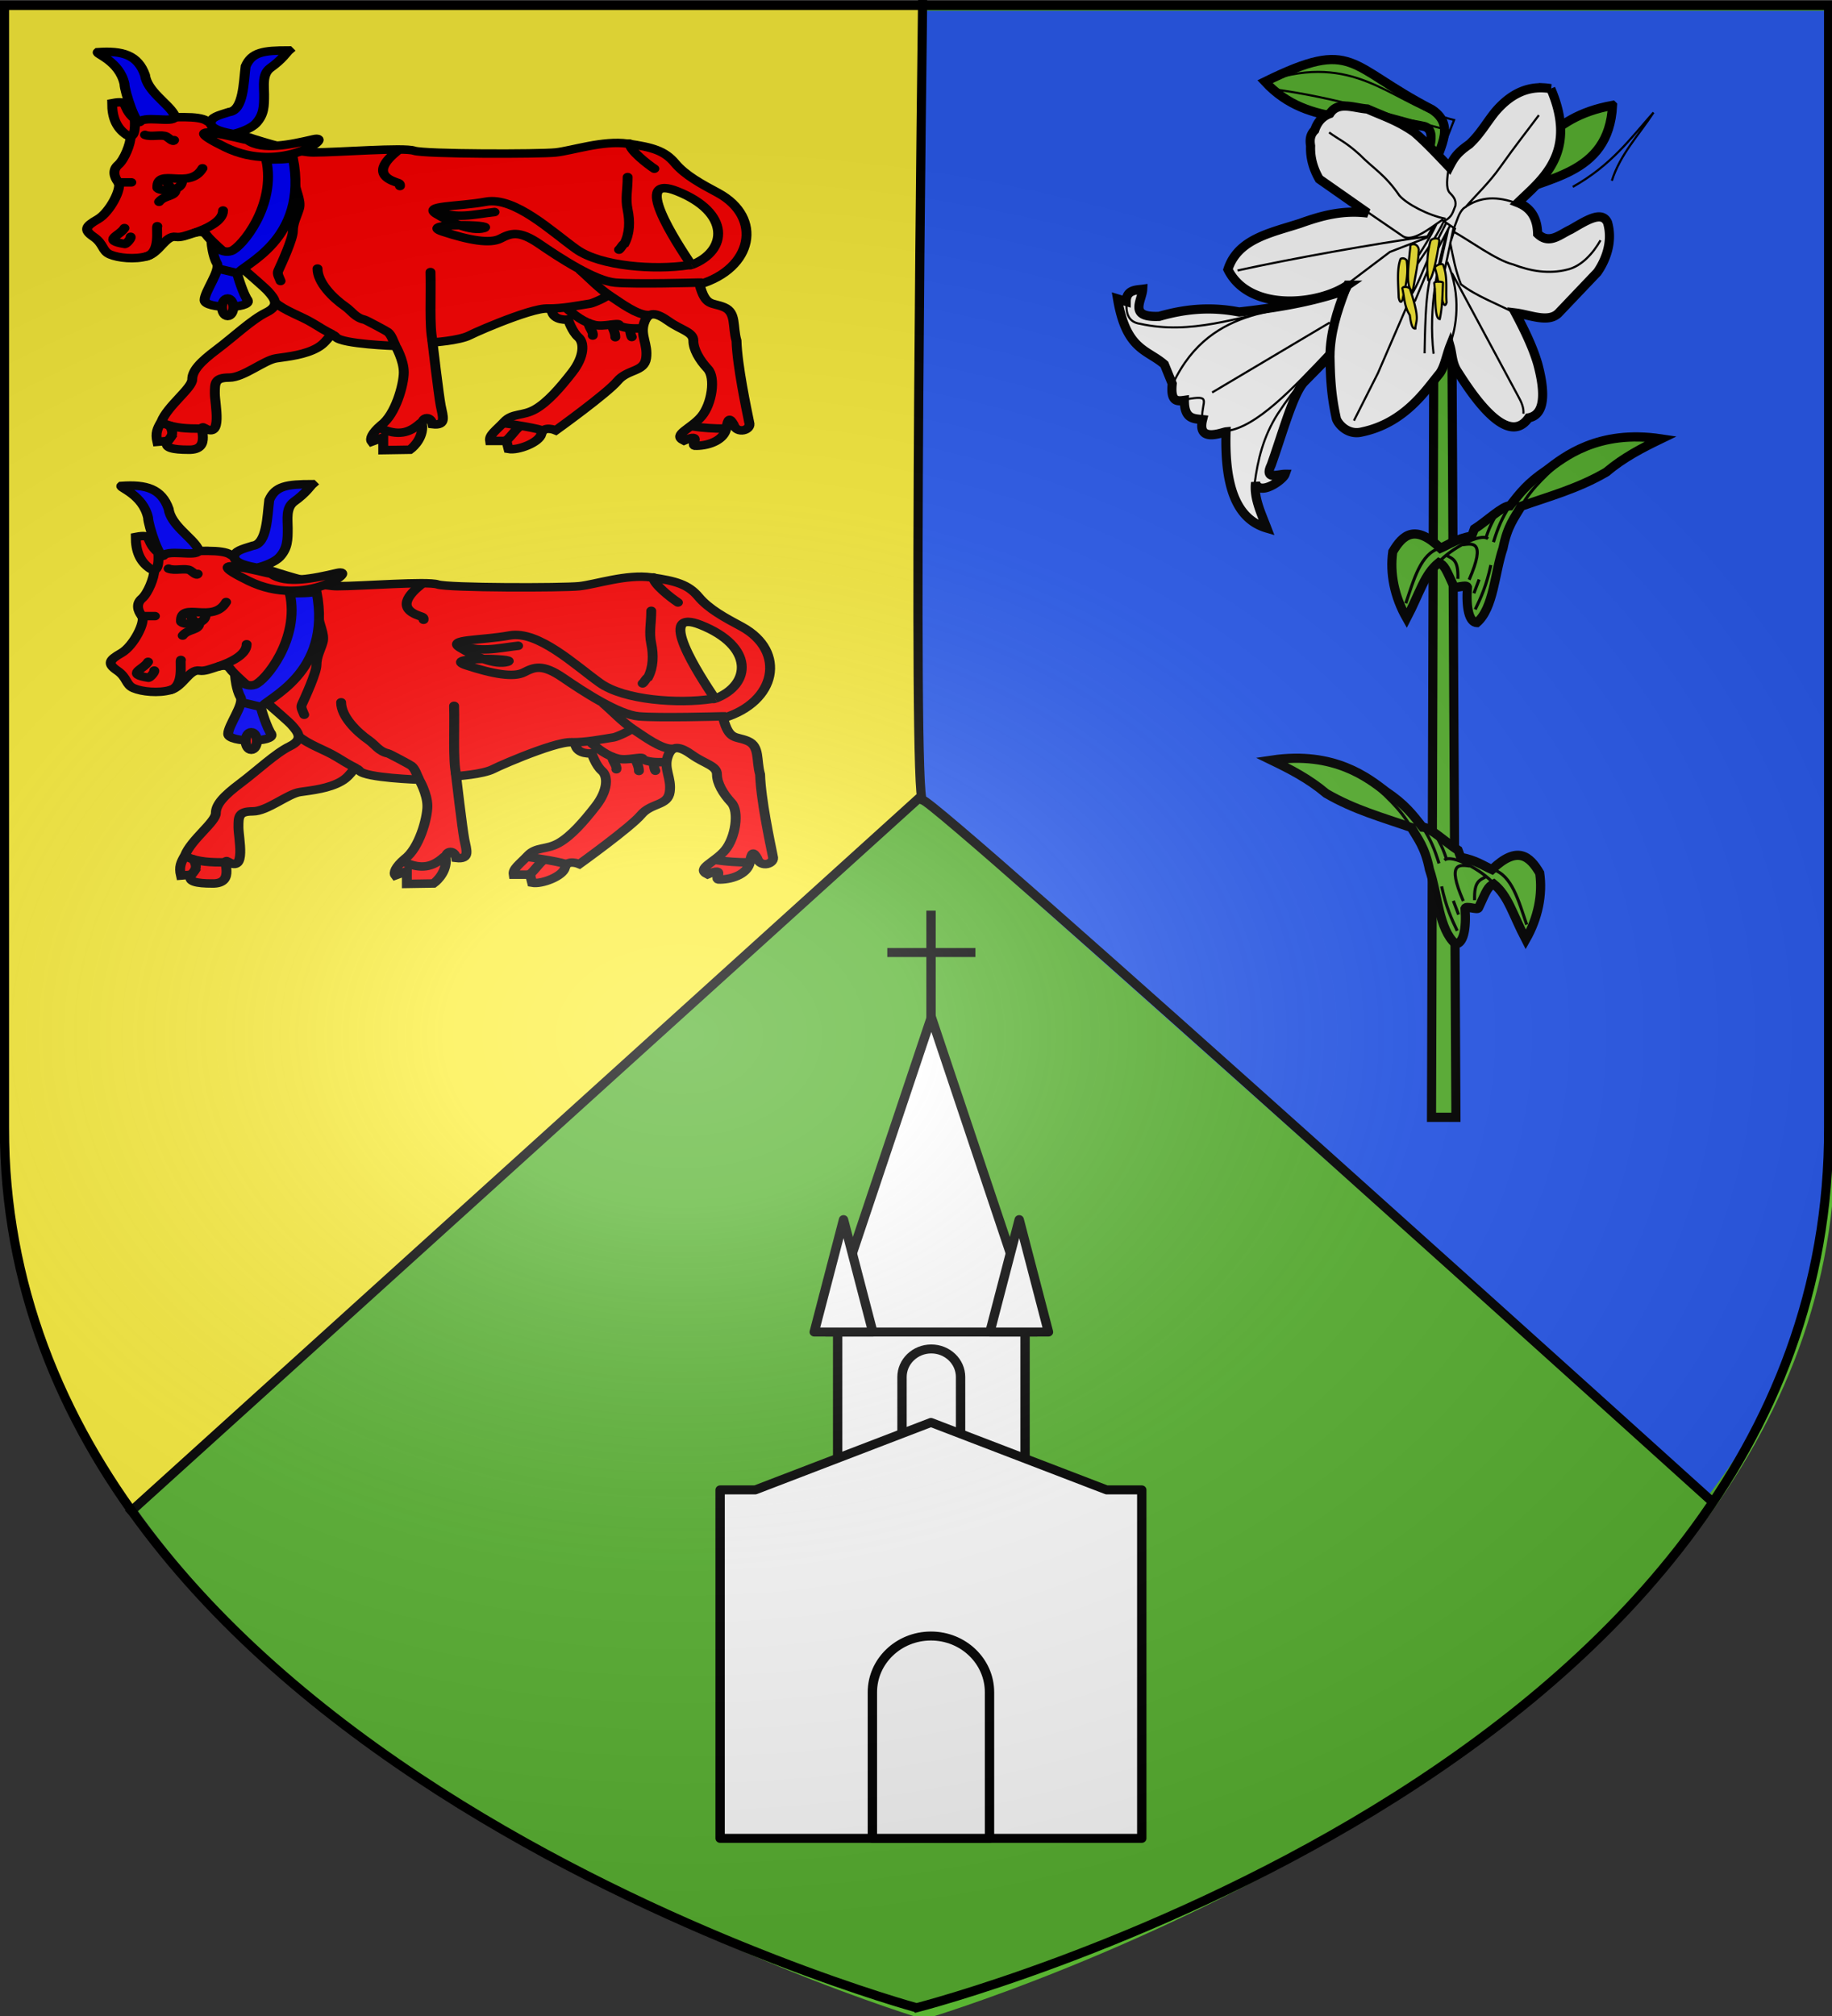 <svg xmlns="http://www.w3.org/2000/svg" xmlns:xlink="http://www.w3.org/1999/xlink" width="600" height="660" viewBox="-300 -300 600 660"><rect x="-300" y="-300" width="600" height="660" fill="#333333" stroke="none"/><radialGradient id="d" cx="221.445" cy="226.331" r="300" gradientTransform="matrix(1.354 0 0 .977 -376.668 -182.207)" gradientUnits="userSpaceOnUse"><stop offset="0" stop-color="#fff" stop-opacity=".314"/><stop offset=".19" stop-color="#fff" stop-opacity=".251"/><stop offset=".6" stop-color="#6b6b6b" stop-opacity=".125"/><stop offset="1" stop-opacity=".125"/></radialGradient><path fill="#5ab532" d="M2.6 361.087s-299.945-88.841-298.445-289.613v-369.922h596.89V71.474C304.087 272.677 2.6 361.087 2.6 361.087"/><path fill="#fcef3c" d="M-256.433 192.99c-27.899-36.527-41.009-72.421-40.634-122.564V-299.13H1.272v260.506z"/><path fill="#2b5df2" d="M258.787 190.523c27.899-36.144 41.009-71.664 40.634-121.284v-365.697H1.083v257.787z"/><g fill="none" stroke="#000" stroke-width="3"><path d="M2.168-300s-3.424 262.792 0 261.936 259.08 230.12 259.08 230.12M-258.056 195.624 2.168-39.776"/></g><g stroke="#000" stroke-linejoin="round" stroke-width="1.597"><g fill="#fff"><path d="M-16.175 11.677h32v26h-32zM-.175-44.323l18 56h-36z" transform="matrix(1.918 0 0 1.84 5.365 114.595)"/><path d="m-15.175-8.323 5 20h-10zM14.825-8.323l5 20h-10zM-.187 14.688c-2.76 0-5 2.24-5 5v13h10v-13c0-2.76-2.24-5-5-5z" transform="matrix(1.918 0 0 1.84 5.365 114.595)"/><path d="m299.813 327.688-30 12h-6v62h72v-62h-6z" transform="matrix(1.918 0 0 1.84 -570.146 -437.264)"/></g><path fill="#fafafa" d="M299.813 365.688c-5.52 0-10 4.48-10 10v26h20v-26c0-5.52-4.48-10-10-10z" transform="matrix(1.918 0 0 1.84 -570.146 -437.264)"/><path fill="none" d="M299.825 255.677V236.63" transform="matrix(1.918 0 0 1.84 -570.146 -437.264)"/><path fill="none" d="M7.349-55.847H-7.699" transform="matrix(1.918 0 0 1.84 5.365 114.595)"/></g><g stroke-width="2.503" transform="matrix(.398 0 0 .401 65.258 -281.11)"><path fill="#5ab532" fill-rule="evenodd" stroke="#000" stroke-width="7.508" d="m276.474 122.302 3.858 742.773H260.25l2.216-742.102zm-14.257-29.583c1.92-17.053 19.611-36.089-1.4-50.26-70.021-35.727-63.564-58.891-137.582-22.854 36.125 38.8 86.859 26.707 131.286 36.587 11.182 3.402 2.468 23.802-4.037 42.315zm147-53.793c-2.967 58.364-57.163 58.158-88.443 75.363-9.946 16.403-3.53 35.496-4.454 53.384l-10.18-5.653c-.449-18.841-1.417-37.682 6.362-56.523 33.993-23.192 41.839-56.74 96.714-66.571z"/><path fill="#fff" fill-rule="evenodd" stroke="#000" stroke-width="7.508" d="M352.325 24.607c-14.121-.692-27.632 5.18-40.28 20.322-6.828 8.602-12.141 17.96-20.647 25.723-9.982 6.904-12.633 10.966-16.586 18.615-9.59-10.064-19.18-20.195-28.77-28.432-13.571-9.51-25.878-13.325-38.586-18.953-11.03-.745-24.08-6.746-30.799 3.723-5.697 2.12-10.11 6.259-12.523 13.539-3.875 3.738-4.175 8.19-3.385 12.861-.361 8.57 1.582 17.605 7.108 27.078l39.939 27.754c-20.925-2.665-38.63 2.319-55.848 8.461-24.265 7.751-51.172 12.715-59.232 37.57 17.542 35.161 74.71 29.19 98.494 12.862a72 72 0 0 1-2.111 4.314c-20.104 6.798-45.286 13.061-87.217 17.56-24.613-4.766-45.844-2.093-65.715 3.571-25.875 1.16-14.097-12.741-13.57-22.142-4.878.677-13.545.179-13.572 10l-7.143-2.143c7.137 42.167 24.413 41.25 38.572 53.572l6.428 15.713c-1.602 15.012 4.157 14.38 10 13.572-.133 15.504 7.767 14.943 15 15.715-4.877 19.345 16.424 10.266 19.285 10-1.593 51.758 12.38 72.383 33.572 78.57-4.79-12.38-10.854-24.761-9.285-37.142 2.86 11.574 22.555-1.978 24.285-6.785-5.749-.017-17.475 4.895-11.427-7.5 9.047-25.068 18.095-58.396 27.142-67.858l21.211-21.435c.35 15.289.636 30.506 5.069 50.389.072 3.32 8.433 15.127 21.324 11.847 35.096-7.311 52.472-34.033 63.293-47.047 4.392-4.98 6.092-15.343 9.138-23.015 1.969 6.882 1.584 13.764 6.092 20.646 8.775 13.517 40.284 63.947 58.555 37.908 15.94-2.962 12.23-26.808 7.447-44.34-4.106-13.764-10.918-27.528-18.277-41.292 12.303 1.504 26.73 8.206 35.199.338l32.154-33.508c3.428-4.804 13.989-21.52 8.463-40.616-4.672-10.161-17.746-1.545-30.138 5.551-9.145 4.124-17.813 12.772-27.4 3.588-.248-12.282-5.204-21.084-16.249-25.385 19.404-18.735 49.838-40.448 27.078-93.08a49 49 0 0 0-6.088-.69z"/><path fill="#fcef3c" fill-rule="evenodd" stroke="#000" stroke-width="1.745" d="M263.566 147.527c-1.654.063-3.471.789-4.104 1.898-2.806 9.783-3.358 20.57-1.937 32.23 3.052 2.546 7.576-20.389 9.158-32.054.024-1.54-1.464-2.138-3.117-2.074zm-18.526 4.701c-1.078.053-1.956.544-2.133 1.248-1.636 16.161-4.34 34.267 1.938 37.338 1.682-11.364 4.512-21.963 4.931-34.168-.586-3.38-2.939-4.507-4.736-4.418zm-8.756 11.555a4.3 4.3 0 0 0-1.478.437c-3.192 7.845-1.96 20.116-1.586 31.526 1.27 6.023 2.94 3.05 3.347 1.056.227-1.071.465-2.137.704-3.203.884 5.53 1.527 11.059 5.107 16.588 1.239 9.962 2.877 11.163 4.58 10.92.326-7.038 4.252-6.532-4.58-32.758-.749-.596-2.295-1.188-3.687-1.242 1.398-6.81 2.337-13.825 1.046-21.83-.921-.908-2.06-1.625-3.453-1.494zm31.826 4.716c-2.518.11-6.249 2.608-4.949 3.47.871 2.547 1.74 6.581 2.612 10.86-1.722.042-3.349.424-3.317 1.292 1.527 9.745-.12 29.014 4.58 29.236 1.16-5.307 1.708-10.46 2.031-15.559 1.202 4.143 2.403 5.878 3.604 1.998-.812-9.862 1.055-19.725-2.465-29.588-.057-1.314-.95-1.758-2.096-1.709z"/><path fill="none" stroke="#000" d="M288.668 390.462c45.404.726 2.799 40.422-2.5 42.142"/><g id="a" stroke="#000" stroke-width="2.503"><path fill="#5ab532" fill-rule="evenodd" stroke-width="7.508" d="M297.647 461.176c13.8-11.918 14.474-40.24 21.429-60.714 3.633-18.264 9.57-25.006 15-34.286 23.333-8.188 46.667-14.353 70-27.857 14.4-12.044 29.663-19.78 45-27.143-51.972-7.71-79.984 14.872-94.286 25.715-15.445 10.238-21.885 18.69-30 28.928-6.358.174-19.55 12.846-29.285 18.929l-2.143 5.714c-13.02 2.592-17.858 6.548-25.715 10-21.021-20.036-31.168-10.844-39.285 2.857-2.526 17.62 1.33 36.667 11.428 54.286 11.055-21.023 14.427-35.717 26.429-45.357 4.94 2.396 5.65 4.807 12.442 19.496.905 1.959 10.089-1.93 11.13.504-1.26 17.236 1.499 28.828 7.856 28.928z"/><path fill="none" d="M291.219 426.176c14.136-32.276 2.635-29.488-5.357-28.571m-3.929 27.857c.533-15.688-4.302-16.292-9.286-19.107m-5.714-5.893c-15.81 4.562-21.204 25.787-27.857 45m56.071-8.214 4.286-11.25m9.643-11.786c-3.675 16.965-8.249 26.748-12.857 36.25m17.857-79.286c-3.146 7.977-4.556 7.529-9.107 20.893m19.464-25.893c-6.344 10.136-9.329 16.873-13.214 29.286m-45.179 16.607c9.576-10.91 34.656-24.574 40.715-19.285m27.678-26.965c8.731-15.515 22.365-27.108 35.714-38.928"/></g><use xlink:href="#a" transform="matrix(-1 0 0 1 577.637 262.326)"/><g fill="none" stroke="#000"><path stroke-width="7.508" d="M176.665 243.312c.364-18.64 5.554-35.375 12.434-53.268"/><path stroke-width="1.745" d="M265.673 182.83c2.113-.068 4.417.39 4.004 1.115-.211 4.718-.318 9.409-.627 14.15m-31.787-4.552c-.287-1.79-.6-3.58-1.048-5.371.447-.84 1.4-1.121 2.448-1.085m49.33-64.784c9.629-11.036 19.256-19.644 28.884-33.11 13.186-18.455 21.155-28.213 31.702-42.269m-76.788 84.538c-14.147-2.676-32.14-12.109-38.042-19.021-11.65-16.969-21.617-22.163-32.406-33.11-11.943-10.758-16.907-12.212-25.361-18.317m80.92 84.89c-44.015 6.046-111.354 18.058-156.3 27.826m176.472 2.114 54.597 100.74c2.413 4.362 4.587 8.804 4.227 14.09m-58.12-148.998c14.09 7.603 35.577 23.687 49.667 27.123 14.794 5.63 29.588 7.97 44.382 4.227 11.843-2.614 21.497-13.48 27.474-23.953M239.454 204.09l-23.317 53.473-19.725 38.746m58.12-54.949c.569-33.623 1.61-47.17 4.16-59.689m16.621-44.221-9.51 17.964m-17.099 12.938c3.153-4.763 6.379-9.345 9.544-14.076m4.238-6.53c2.629-4.203 5.17-8.624 7.544-13.467m-5.548 1.233c-5.945 12.103-10.037 18.306-14.958 25.905m12.404-24.144-5.636 9.687L226 158.584l-33.815 25.361m78.55-50.722c6.804-3.086 7.199-7.92 9.157-12.329.828-5.184-2.102-8.02-4.931-10.919-3.032-3.778-1.78-11.84-.705-19.725m-66.397 35.928 28.003 19.02c7.814 6.09 20.785-4.33 33.11-12.68l10.568 7.045-3.875 11.624c2.296 11.272 4.256 22.543 8.806 33.815 12.735 9.691 29.214 15.637 44.03 23.248M273.003 65.499l5.829-14.611C231.9 39.733 203.51-.275 139.026 15.057m269.616 85.405c6.858-21.619 22.328-37.496 34.286-55.715-18.858 21.177-34.89 43.161-66.429 60.715M176.53 216.238l-96.79 57.08m96.817-33.401c-13.943 13.433-28.04 28.406-42.888 50.902-12.005 18.81-16.36 37.619-18.929 56.428m25-142.857c-39.256 7.486-77.388 22.093-119.285 12.857-9.503-1.315-12.017-8.35-11.072-18.214m62.143 95c-.435-13.634 8.498-19.134-13.571-15m33.571 25.714c24.402-2.895 54.535-34.448 84.715-66.231m-.786-42.697c-31.912 14.016-95.751 2.704-127.857 70m224.898-122.03c-1.025 4.488-3.64 13.322-6.15 25.103m-1.717 8.69q-.493 2.708-.95 5.562m-.767 5.122c-2.193 15.72-3.263 34.15-.983 53.446m12.152-102.06-6.536 28.933m-10.716-2.966c-3.912 8.912-8.225 20.213-12.897 27.481m2.499 5.991 10.478-24.972m15.235-38.783L265.664 148m12.82-9.493-7.398 34.872m4.403 60.233c4.872-12.077 9.924-39.25-2.29-66.926m5.637-27.826c2.316-5.55 3.723-12.01 7.749-15.851 14.02-10.577 28.723-9.538 43.677-4.227m-54.608-59.139c-47.456-12.168-94.343-27.286-146.128-33.988"/></g></g><g id="c" stroke="#000" stroke-width="7.524" transform="matrix(.431 0 0 .369 -272.982 -284.78)"><path fill="red" fill-rule="evenodd" d="M77.723 62.689c-12.055-.152-26.326 1.678-30.227 1.678-6.243 0-10.922 9.361-10.922 15.604s-4.682 20.293-9.364 24.975-3.121 10.922 0 15.604-6.247 26.53-15.612 32.773-10.919 9.362-3.116 15.604c7.804 6.243 6.237 12.49 12.48 15.612s18.735 4.68 28.1 1.558c9.363-3.12 14.04-18.73 21.842-17.169 7.804 1.561 18.727-9.361 23.41-1.558 4.681 7.804 42.136 43.7 46.818 49.943s9.367 12.485-1.558 18.727-24.969 21.85-37.455 32.773c-12.485 10.925-18.727 18.73-18.727 26.533s-18.727 23.41-23.409 37.455c-3.12 6.243-4.684 10.145-3.123 17.948l8.078-.787c-3.901 6.243 4.406 7.806 15.33 7.806 19.508.78 6.246-23.964 12.488-19.282 14.046 10.144 7.806-21.297 7.806-30.66s-.002-14.047 10.922-14.047 26.533-15.6 35.897-17.16 21.843-3.122 31.207-9.364 9.364-15.606 14.046-9.364 45.261 7.798 45.261 7.798 6.248 12.485 6.248 23.409-6.245 37.455-17.17 46.819c-7.022 7.023-8.723 12.347-7.162 14.688l8.72-3.759v11.291l20.294-.37s9.364-7.8 9.364-20.284c-1.561-8.584 6.236-10.928 7.797-2.345 10.925 1.56 7.809-7.019 6.248-16.383s-6.248-56.182-6.248-56.182 20.288-1.566 28.091-6.248 60.87-31.215 62.43-21.85c1.56 9.363 12.488 7.805 12.488 7.805s3.116 10.93 7.798 15.612 4.682 17.16-4.682 31.207c-9.364 14.046-18.728 26.53-28.09 32.773-9.365 6.243-17.168 3.126-23.41 10.93-6.242 7.803-11.702 11.699-10.922 17.16h12.48l1.566 7.164c7.023 1.561 23.406-5.6 24.967-13.403s10.93-3.124 10.93-3.124 39.015-32.77 46.82-43.695c7.803-10.925 20.282-7.8 21.842-20.285 1.561-12.485-4.68-20.29-1.558-31.215s9.364-9.369 18.727-1.566c9.364 7.803 18.727 9.367 18.727 17.17 0 7.802 4.68 17.171 10.922 24.974s3.122 31.212-4.682 42.137c-7.803 10.924-22.499 16.275-13.395 21.57 15.42-7.71 3.301 5.421 9.268 4.594 11.106-.185 21.295-5.878 22.855-15.242s2.484-9.913 5.605-3.67c2.34 8.997 13.957 5.142 11.845-1.928-2.112-12.21-9.093-50.314-9.644-72.436-3.122-12.485 0-24.967-9.364-29.649s-14.045-.006-18.727-20.293c40.577-14.046 48.38-59.3 14.046-81.15-12.486-7.803-24.97-15.608-32.773-26.533-7.803-10.924-17.17-14.048-35.897-17.169-18.728-3.12-42.131 6.246-54.616 7.806-12.485 1.561-99.888 1.563-107.69-1.558-7.804-3.121-57.74 1.558-76.468 1.558-18.727 0-73.354-21.848-81.158-28.09-2.926-2.342-9.358-3.146-16.591-3.237zm364.92 62.991c2.28.076 5.255.918 9.059 2.674 40.577 18.727 39.022 53.061 10.93 65.546 1.414 1.415-42.031-68.954-19.988-68.22z"/><path fill="red" fill-rule="evenodd" d="M39.694 64.365C28.769 53.441 36.573 47.198 22.527 50.32c0 12.485 3.121 21.849 10.924 28.091s6.243-12.485 6.243-14.046z"/><path fill="red" fill-rule="evenodd" stroke-linecap="round" d="M239.46 92.457c-9.656 9.079-18.697 21.159-.968 28.087 2.055.803 2.987 1.068 2.737 3.26M415.81 86.214c0 6.029 13.624 18.3 18.729 22.234M414.25 115.87c0 11.235-1.81 18.833-.015 28.948 1.83 10.309 1.647 20.952-2.38 30.03-1.598.872-2.487 3.84-4.157 5.42M178.59 197.02c0 12.501 11.632 26.046 21.139 33.771 4.795 3.897 7.473 9.767 14.506 11.579 1.194.307 16.709 10.02 17.748 10.964 2.81 2.552 4.228 8.272 5.556 11.404"/><path fill="red" fill-rule="evenodd" d="M145.82 226.67c8.1 8.099 20.095 12.33 29.383 18.917 5.08 3.603 8.542 6.227 14.959 10.008M377.57 197.8c7.629 7.629 15.118 17.273 23.914 23.891 6.895 5.187 20.215 17.154 28.946 16.553"/><path fill="none" stroke-linecap="round" d="M354.03 232.49c11.144 0 21.034-2.399 31.846-4.378 1.915-.35 13.75-6.195 13.142-7.93M367.34 231.81c6.92 6.921 13.498 12.854 21.586 15.189 7.087 2.046 18.168-2.254 18.88-.09.815 2.476 9.068 3.306 11.9 3.238.315-.008 6.293-.045 5.546-.062"/><path fill="red" fill-rule="evenodd" stroke-linecap="round" d="M384.6 245.4c0 3.67 3.896 7.972 3.14 11.046M401.76 246.96c1.542 3.083 3.199 7.776 3.123 10.961M416.09 251.37c0 1.058.599 5.272 1.285 6.37M161.33 119.91c0 7.345 5.047 16.53 3.212 23.868-1.835 7.34-4.651 12.432-4.68 20.037-.025 6.992-8.372 28.275-11.077 35.13-1.137 2.88.84 6.16 1.732 9.124M106.8 145.52c0 9.824-13.382 16.462-21.194 19.585"/><path fill="none" stroke-linecap="round" d="M91.196 108.06c-9.938 19.876-34.948-1.374-34.312 17.223.105 3.077 19.253 4.587 18.778-6.472"/><path fill="none" stroke-linecap="round" d="M70.907 126.51c0 7.089-8.695 5.15-12.719 11.307M47.497 78.411c4.52 2.26 12.912-.812 16.37 1.56 1.79 1.23 5.042 5.175 5.724 3.113M27.209 120.55h9.899M48.88 186.14c10.705-3.654 6.986-24.621 7.952-26.675M31.891 161.13c-3.36 6.723-17.619 10.755.33 14.112.952.178 5.1-5.174 4.362-6.382"/><path fill="red" fill-rule="evenodd" stroke-linecap="round" d="M265.99 261.01c-2.511-12.48-1.074-40.521-1.56-60.865"/><path fill="red" fill-rule="evenodd" d="M462.72 193.81c-.89.513-2.24.2-2.538.254-25.071 4.444-66.44 1.215-84.947-14.208-18.727-15.607-46.82-46.82-68.668-42.138s-48.38 3.121-37.455 10.925c10.924 7.803 26.53 15.606 35.895 12.485 9.363-3.122-51.501-4.682-31.213 3.12 20.288 7.804 35.895 10.926 43.698 6.244s14.046-7.804 29.652 4.682 42.137 32.773 57.744 34.334 62.426 0 62.426 0h3.855"/><path fill="none" stroke-linecap="round" d="M267.55 145.52c16.273 8.136 29.634 3.414 45.542 1.365"/><path fill="#00f" fill-rule="evenodd" d="M139.58 100.26c7.803 40.577-18.728 78.032-26.531 81.154s-14.962-6.887-14.962-6.887.916 11.569 4.037 17.812c3.122 6.242-9.363 24.97-9.363 32.773s35.895 7.803 32.774 0c-3.122-4.682-7.804-21.849-7.804-23.409 3.122-7.804 54.623-29.653 42.137-103-4.682 1.56-12.485 1.56-20.288 1.56z"/><path fill="none" stroke-linecap="round" d="M464.19 337.11c6.774 1.285 16.67 1.927 23.444 1.927M321.06 349.96c2.49-.305 8.25-10.889 11.01-12.489M320.61 334.36c2.494 0 29.705 5.256 28.859 6.576M226.97 339.04c12.483 6.242 20.861 4.415 29.723-4.765M61.543 334.36c8.83 4.415 18.56 4.682 28.175 4.682"/><path fill="red" fill-rule="evenodd" stroke-linecap="round" d="M66.288 336.36c3.12 6.184 2.047 8.806-.682 12.435"/><path fill="red" fill-rule="evenodd" d="m102.9 197.02 14.046 3.902"/><ellipse cx="110.31" cy="231.35" fill="red" fill-rule="evenodd" rx="4.292" ry="7.803"/><path fill="red" fill-rule="evenodd" d="M125.53 83.093c10.924 9.364 32.773 3.902 49.941-.78s-23.409 31.993-67.108 7.023c-43.698-24.971 15.606-6.243 17.167-6.243z"/><path fill="#00f" fill-rule="evenodd" d="M156.74 3.5c-19.508 0-28.092 1.56-32.774 14.046-1.56 14.046-1.56 39.016-12.485 40.577-8.584 3.121-13.608 4.702-14.046 9.364-.603 6.414 12.04 8.957 17.167 10.143 6.242-1.56 14.046-5.462 17.167-9.363 6.242-7.804 6.242-15.606 6.242-25.751 0-7.804-1.56-17.947 4.682-23.41 9.37-7.801 12.49-14.044 14.05-15.605zM11.602 5.06C30.33 3.5 42.035 7.403 47.497 25.35c1.561 14.046 17.167 24.97 21.849 34.334 5.398 9.978-17.9 1.824-24.97 6.243-3.121 7.803-12.485-26.531-12.485-32.774C27.989 12.864 10.042 6.622 11.602 5.06z"/><path fill="none" stroke-linecap="round" d="M63.104 118.21c2.341 5.462 4.75 7.871 4.75 7.871"/></g><use xlink:href="#c" width="100%" height="100%" transform="translate(7.733 142)"/><path fill="url(#d)" fill-rule="evenodd" stroke="#000" stroke-width="3" d="M.168 357.308S299.747 281.061 298.89 69.095v-367.338h-597.446V69.095c0 206.83 298.723 288.213 298.723 288.213z"/></svg>